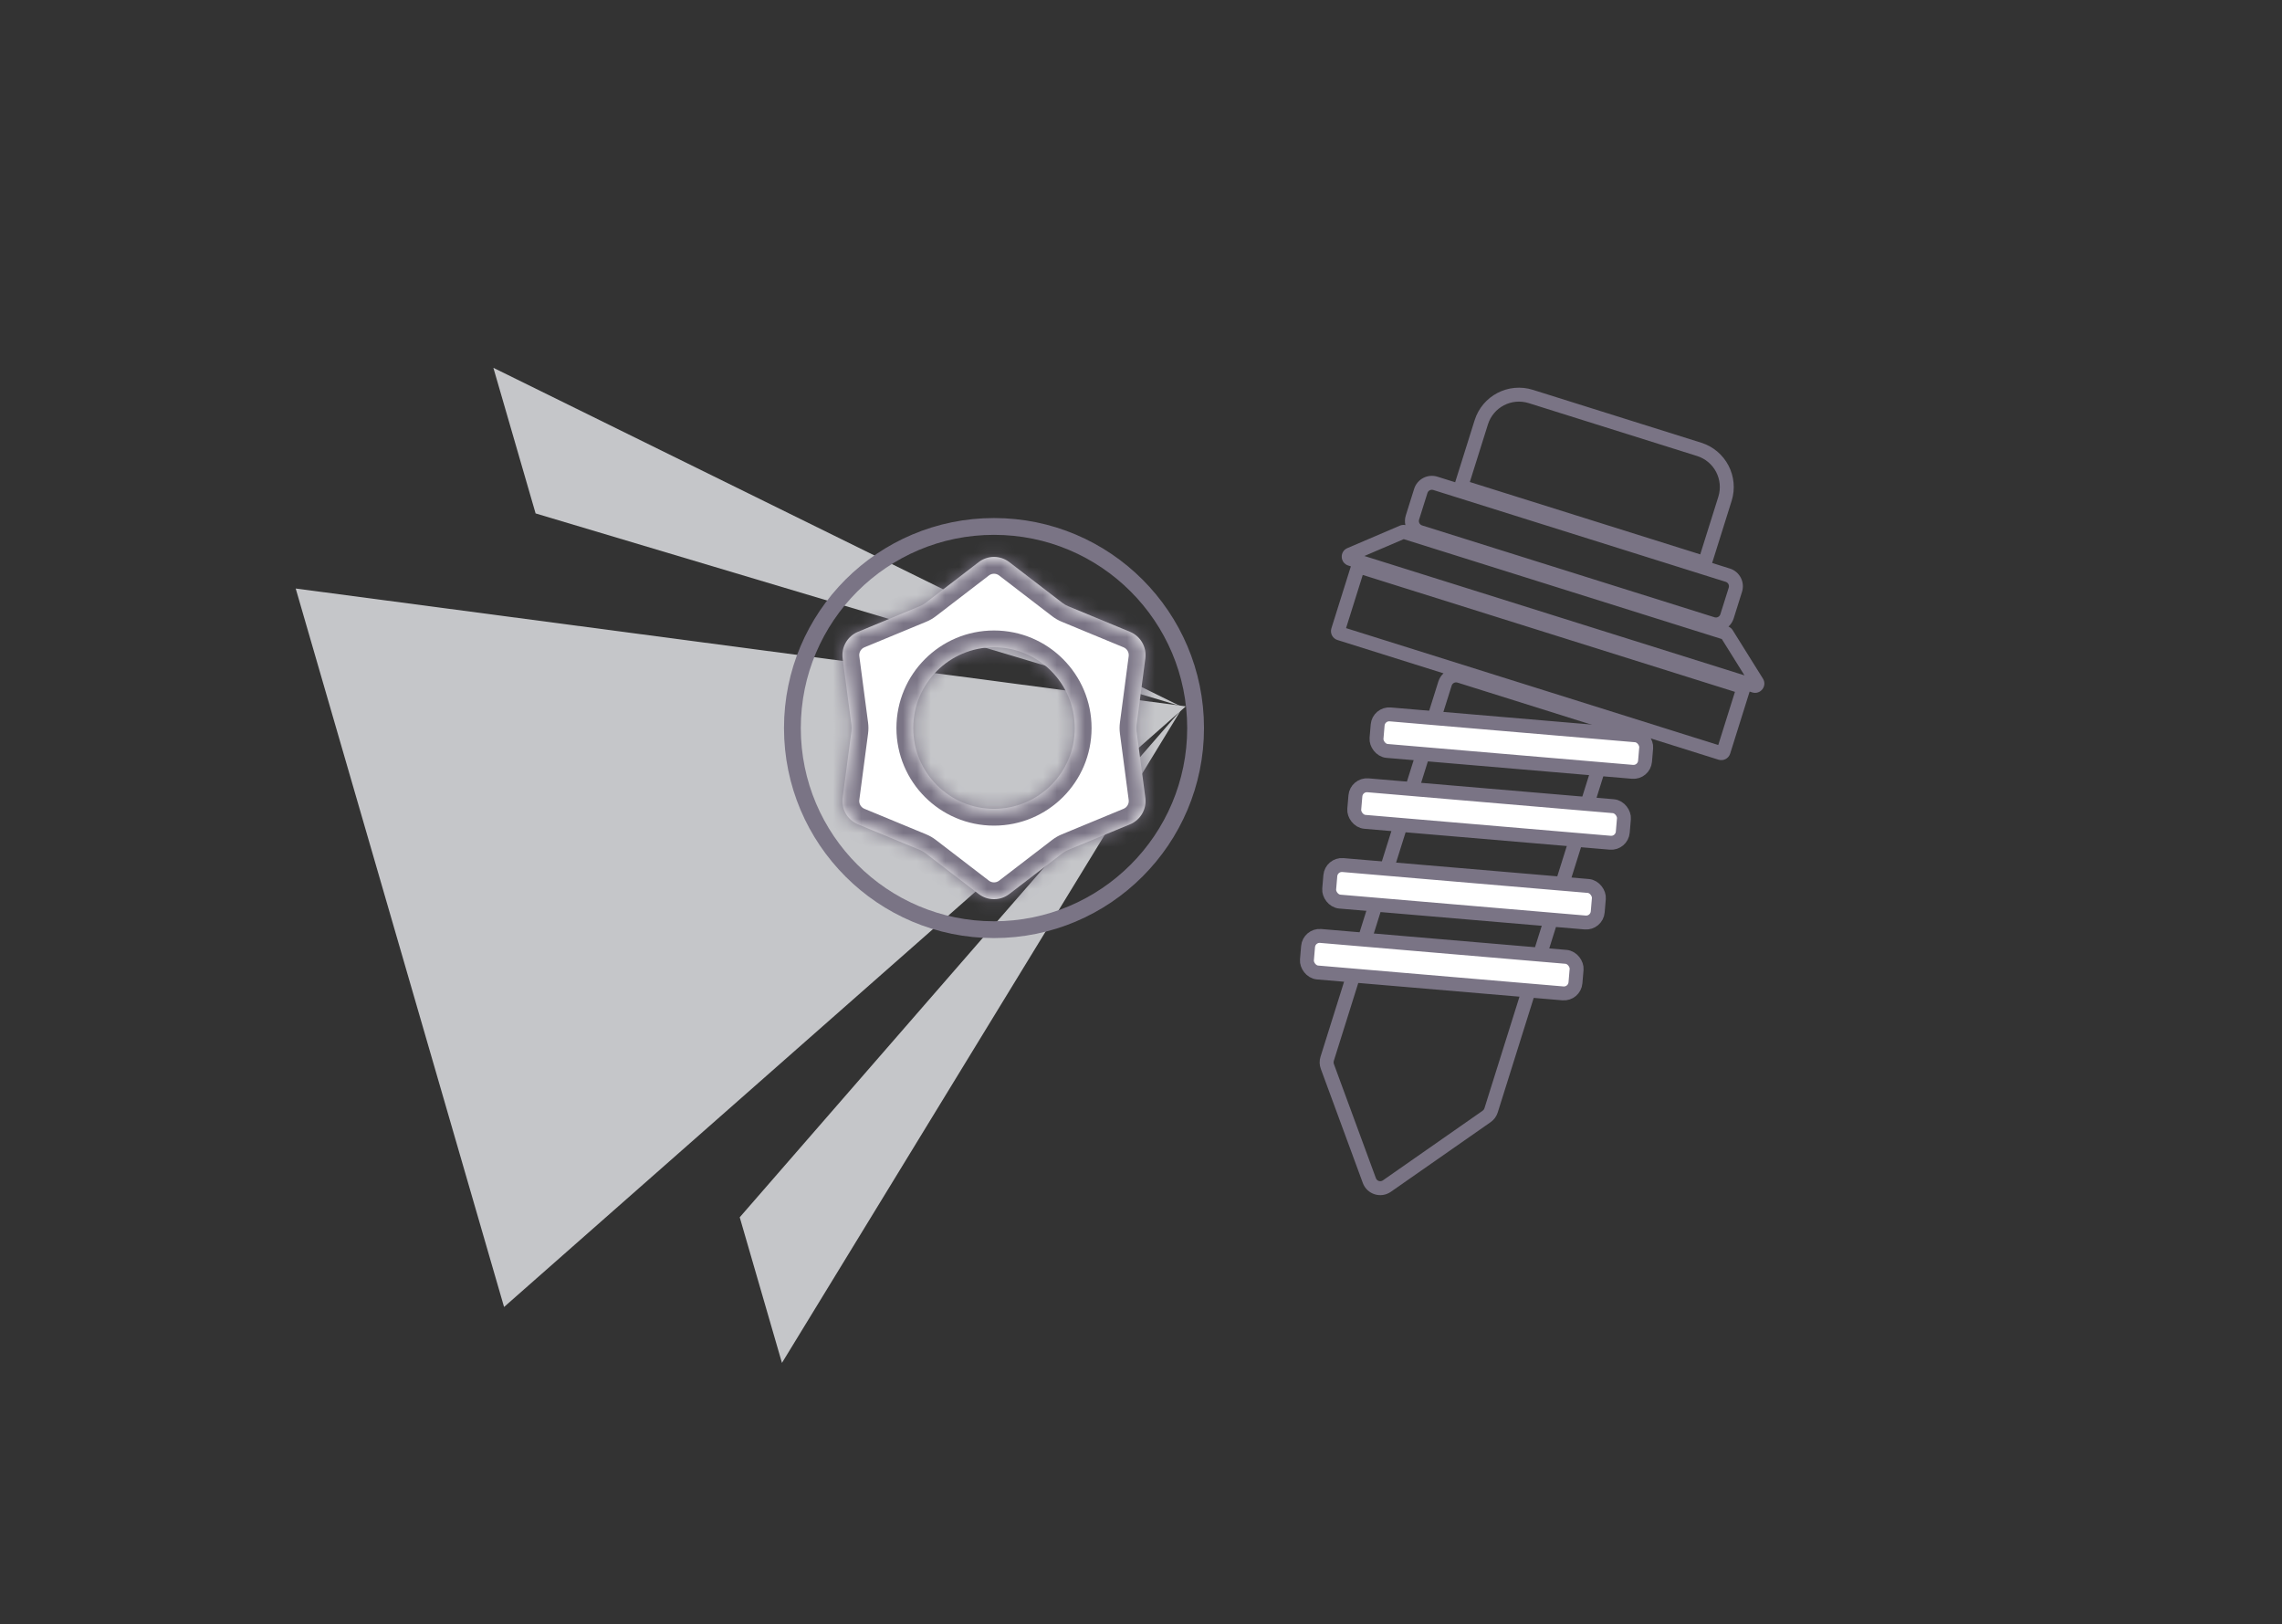 <svg width="163" height="116" viewBox="0 0 163 116" fill="none" xmlns="http://www.w3.org/2000/svg">
<rect x="0" y="0" width="163" height="116" fill="#333333" stroke="none"/>
<path d="M35.241 26.27L84.275 50.415L38.257 36.67L35.241 26.27Z" fill="#E9EBEF" fill-opacity="0.8"/>
<path d="M55.854 97.342L84.36 50.708L52.838 86.942L55.854 97.342Z" fill="#E9EBEF" fill-opacity="0.8"/>
<path d="M21.122 42.034L84.7 50.45L36.005 93.348L21.122 42.034Z" fill="#E9EBEF" fill-opacity="0.8"/>
<mask id="path-4-inside-1_1015_3" fill="white">
<path fill-rule="evenodd" clip-rule="evenodd" d="M72.096 40.15C71.45 39.653 70.55 39.653 69.904 40.15L66.112 43.062C65.986 43.158 65.849 43.237 65.703 43.297L61.285 45.126C60.532 45.437 60.082 46.216 60.189 47.024L60.815 51.764C60.836 51.921 60.836 52.079 60.815 52.236L60.189 56.976C60.082 57.784 60.532 58.563 61.285 58.875L65.703 60.703C65.849 60.763 65.986 60.842 66.112 60.938L69.904 63.85C70.55 64.347 71.45 64.347 72.096 63.85L75.888 60.938C76.013 60.842 76.151 60.763 76.296 60.703L80.715 58.875C81.468 58.563 81.918 57.784 81.811 56.976L81.185 52.236C81.164 52.079 81.164 51.921 81.185 51.764L81.811 47.024C81.918 46.216 81.468 45.437 80.715 45.126L76.296 43.297C76.151 43.237 76.013 43.158 75.888 43.062L72.096 40.15ZM71 57.769C74.186 57.769 76.769 55.186 76.769 52C76.769 48.814 74.186 46.231 71 46.231C67.814 46.231 65.231 48.814 65.231 52C65.231 55.186 67.814 57.769 71 57.769Z"/>
</mask>
<path fill-rule="evenodd" clip-rule="evenodd" d="M72.096 40.15C71.45 39.653 70.55 39.653 69.904 40.15L66.112 43.062C65.986 43.158 65.849 43.237 65.703 43.297L61.285 45.126C60.532 45.437 60.082 46.216 60.189 47.024L60.815 51.764C60.836 51.921 60.836 52.079 60.815 52.236L60.189 56.976C60.082 57.784 60.532 58.563 61.285 58.875L65.703 60.703C65.849 60.763 65.986 60.842 66.112 60.938L69.904 63.85C70.55 64.347 71.45 64.347 72.096 63.85L75.888 60.938C76.013 60.842 76.151 60.763 76.296 60.703L80.715 58.875C81.468 58.563 81.918 57.784 81.811 56.976L81.185 52.236C81.164 52.079 81.164 51.921 81.185 51.764L81.811 47.024C81.918 46.216 81.468 45.437 80.715 45.126L76.296 43.297C76.151 43.237 76.013 43.158 75.888 43.062L72.096 40.15ZM71 57.769C74.186 57.769 76.769 55.186 76.769 52C76.769 48.814 74.186 46.231 71 46.231C67.814 46.231 65.231 48.814 65.231 52C65.231 55.186 67.814 57.769 71 57.769Z" fill="white"/>
<path d="M69.904 40.15L69.173 39.198V39.198L69.904 40.15ZM72.096 40.15L72.827 39.198V39.198L72.096 40.15ZM66.112 43.062L65.381 42.11L65.381 42.11L66.112 43.062ZM65.703 43.297L65.245 42.189H65.245L65.703 43.297ZM61.285 45.126L60.827 44.017H60.827L61.285 45.126ZM60.189 47.024L61.379 46.867L60.189 47.024ZM60.815 51.764L59.625 51.922L59.625 51.922L60.815 51.764ZM60.815 52.236L62.005 52.393H62.005L60.815 52.236ZM60.189 56.976L58.999 56.819H58.999L60.189 56.976ZM61.285 58.875L60.827 59.984H60.827L61.285 58.875ZM65.703 60.703L66.162 59.594L66.162 59.594L65.703 60.703ZM66.112 60.938L66.843 59.987L66.843 59.987L66.112 60.938ZM69.904 63.85L70.635 62.899L69.904 63.85ZM72.096 63.85L71.365 62.899L72.096 63.85ZM75.888 60.938L75.157 59.987L75.157 59.987L75.888 60.938ZM76.296 60.703L75.838 59.594L75.838 59.594L76.296 60.703ZM80.715 58.875L81.173 59.984L80.715 58.875ZM81.811 56.976L80.621 57.133V57.133L81.811 56.976ZM81.185 52.236L79.995 52.393V52.393L81.185 52.236ZM81.185 51.764L79.995 51.607V51.607L81.185 51.764ZM81.811 47.024L80.621 46.867V46.867L81.811 47.024ZM80.715 45.126L81.173 44.017V44.017L80.715 45.126ZM76.296 43.297L76.755 42.189L76.296 43.297ZM75.888 43.062L76.619 42.11V42.11L75.888 43.062ZM70.635 41.102C70.85 40.936 71.15 40.936 71.365 41.102L72.827 39.198C71.75 38.37 70.25 38.37 69.173 39.198L70.635 41.102ZM66.843 44.014L70.635 41.102L69.173 39.198L65.381 42.11L66.843 44.014ZM66.162 44.406C66.405 44.306 66.634 44.174 66.843 44.014L65.381 42.11C65.339 42.142 65.293 42.169 65.245 42.189L66.162 44.406ZM61.744 46.234L66.162 44.406L65.245 42.189L60.827 44.017L61.744 46.234ZM61.379 46.867C61.343 46.598 61.493 46.338 61.744 46.234L60.827 44.017C59.571 44.536 58.822 45.834 58.999 47.181L61.379 46.867ZM62.005 51.607L61.379 46.867L58.999 47.181L59.625 51.922L62.005 51.607ZM62.005 52.393C62.039 52.132 62.039 51.868 62.005 51.607L59.625 51.922C59.632 51.974 59.632 52.027 59.625 52.079L62.005 52.393ZM61.379 57.133L62.005 52.393L59.625 52.079L58.999 56.819L61.379 57.133ZM61.744 57.766C61.493 57.662 61.343 57.402 61.379 57.133L58.999 56.819C58.822 58.166 59.571 59.464 60.827 59.984L61.744 57.766ZM66.162 59.594L61.744 57.766L60.827 59.984L65.245 61.812L66.162 59.594ZM66.843 59.987C66.634 59.827 66.405 59.694 66.162 59.594L65.245 61.812C65.293 61.832 65.339 61.858 65.381 61.89L66.843 59.987ZM70.635 62.899L66.843 59.987L65.381 61.89L69.173 64.802L70.635 62.899ZM71.365 62.899C71.15 63.064 70.85 63.064 70.635 62.899L69.173 64.802C70.25 65.63 71.75 65.63 72.827 64.802L71.365 62.899ZM75.157 59.987L71.365 62.899L72.827 64.802L76.619 61.89L75.157 59.987ZM75.838 59.594C75.595 59.694 75.366 59.827 75.157 59.987L76.619 61.89C76.661 61.858 76.707 61.832 76.755 61.812L75.838 59.594ZM80.256 57.766L75.838 59.594L76.755 61.812L81.173 59.984L80.256 57.766ZM80.621 57.133C80.657 57.402 80.507 57.662 80.256 57.766L81.173 59.984C82.429 59.464 83.178 58.166 83.001 56.819L80.621 57.133ZM79.995 52.393L80.621 57.133L83.001 56.819L82.375 52.079L79.995 52.393ZM79.995 51.607C79.961 51.868 79.961 52.132 79.995 52.393L82.375 52.079C82.368 52.027 82.368 51.974 82.375 51.922L79.995 51.607ZM80.621 46.867L79.995 51.607L82.375 51.922L83.001 47.181L80.621 46.867ZM80.256 46.234C80.507 46.338 80.657 46.598 80.621 46.867L83.001 47.181C83.178 45.834 82.429 44.536 81.173 44.017L80.256 46.234ZM75.838 44.406L80.256 46.234L81.173 44.017L76.755 42.189L75.838 44.406ZM75.157 44.014C75.366 44.174 75.595 44.306 75.838 44.406L76.755 42.189C76.707 42.169 76.661 42.142 76.619 42.11L75.157 44.014ZM71.365 41.102L75.157 44.014L76.619 42.11L72.827 39.198L71.365 41.102ZM75.569 52C75.569 54.523 73.523 56.569 71 56.569V58.969C74.849 58.969 77.969 55.849 77.969 52H75.569ZM71 47.431C73.523 47.431 75.569 49.476 75.569 52H77.969C77.969 48.151 74.849 45.031 71 45.031V47.431ZM66.431 52C66.431 49.476 68.477 47.431 71 47.431V45.031C67.151 45.031 64.031 48.151 64.031 52H66.431ZM71 56.569C68.477 56.569 66.431 54.523 66.431 52H64.031C64.031 55.849 67.151 58.969 71 58.969V56.569Z" fill="#7A7485" mask="url(#path-4-inside-1_1015_3)"/>
<circle cx="71" cy="52" r="14.4" stroke="#7A7485" stroke-width="1.2"/>
<path fill-rule="evenodd" clip-rule="evenodd" d="M121.218 32.569L109.192 28.792C107.968 28.408 106.665 29.088 106.281 30.312L104.988 34.426L121.446 39.595L122.738 35.48C123.122 34.257 122.442 32.953 121.218 32.569ZM109.49 27.843C107.742 27.294 105.88 28.265 105.331 30.013L104.039 34.128L103.94 34.444L102.674 34.047C101.974 33.827 101.23 34.216 101.01 34.915L100.414 36.814C100.341 37.046 100.335 37.283 100.385 37.504C100.253 37.476 100.114 37.49 99.989 37.544L96.24 39.148C95.674 39.39 95.715 40.206 96.302 40.391L96.49 40.45L96.49 40.45L95.099 44.88C94.989 45.23 95.183 45.602 95.533 45.712L103.109 48.092C102.943 48.244 102.813 48.441 102.741 48.671L94.321 75.48C94.233 75.76 94.24 76.061 94.342 76.336L97.344 84.492C97.644 85.308 98.635 85.619 99.349 85.121L106.474 80.147C106.715 79.979 106.893 79.736 106.981 79.456L115.4 52.647C115.473 52.417 115.479 52.181 115.43 51.961L122.751 54.26C123.1 54.37 123.473 54.176 123.583 53.826L124.974 49.395L124.974 49.395L125.162 49.454C125.75 49.639 126.25 48.993 125.924 48.47L123.765 45.011C123.693 44.895 123.587 44.805 123.463 44.752C123.63 44.599 123.761 44.401 123.834 44.169L124.43 42.27C124.65 41.571 124.261 40.827 123.562 40.607L122.296 40.209L122.395 39.893L123.687 35.778C124.236 34.031 123.264 32.169 121.517 31.62L109.49 27.843ZM123.264 41.556L102.375 34.996C102.201 34.941 102.014 35.039 101.96 35.213L101.363 37.112C101.308 37.287 101.405 37.473 101.58 37.528L122.468 44.088C122.643 44.143 122.829 44.046 122.884 43.871L123.481 41.972C123.536 41.797 123.438 41.611 123.264 41.556ZM97.456 39.71L100.268 38.507L122.986 45.642L124.605 48.236L97.456 39.71ZM97.34 41.064L96.147 44.862L122.732 53.212L123.925 49.414L97.34 41.064ZM104.106 48.752L114.234 51.933C114.408 51.988 114.506 52.174 114.451 52.349L106.031 79.158C106.009 79.228 105.965 79.288 105.904 79.331L98.779 84.305C98.601 84.43 98.353 84.352 98.278 84.148L95.276 75.992C95.25 75.924 95.249 75.848 95.27 75.778L103.69 48.97C103.745 48.795 103.931 48.698 104.106 48.752Z" fill="#7A7485"/>
<rect x="98.474" y="50.954" width="19.25" height="2.619" rx="0.829" transform="rotate(4.866 98.474 50.954)" fill="white" stroke="#7A7485" stroke-width="0.995"/>
<rect x="96.884" y="56.018" width="19.25" height="2.619" rx="0.829" transform="rotate(4.866 96.884 56.018)" fill="white" stroke="#7A7485" stroke-width="0.995"/>
<rect x="95.094" y="61.715" width="19.25" height="2.619" rx="0.829" transform="rotate(4.866 95.094 61.715)" fill="white" stroke="#7A7485" stroke-width="0.995"/>
<rect x="93.504" y="66.778" width="19.25" height="2.619" rx="0.829" transform="rotate(4.866 93.504 66.778)" fill="white" stroke="#7A7485" stroke-width="0.995"/>
</svg>
